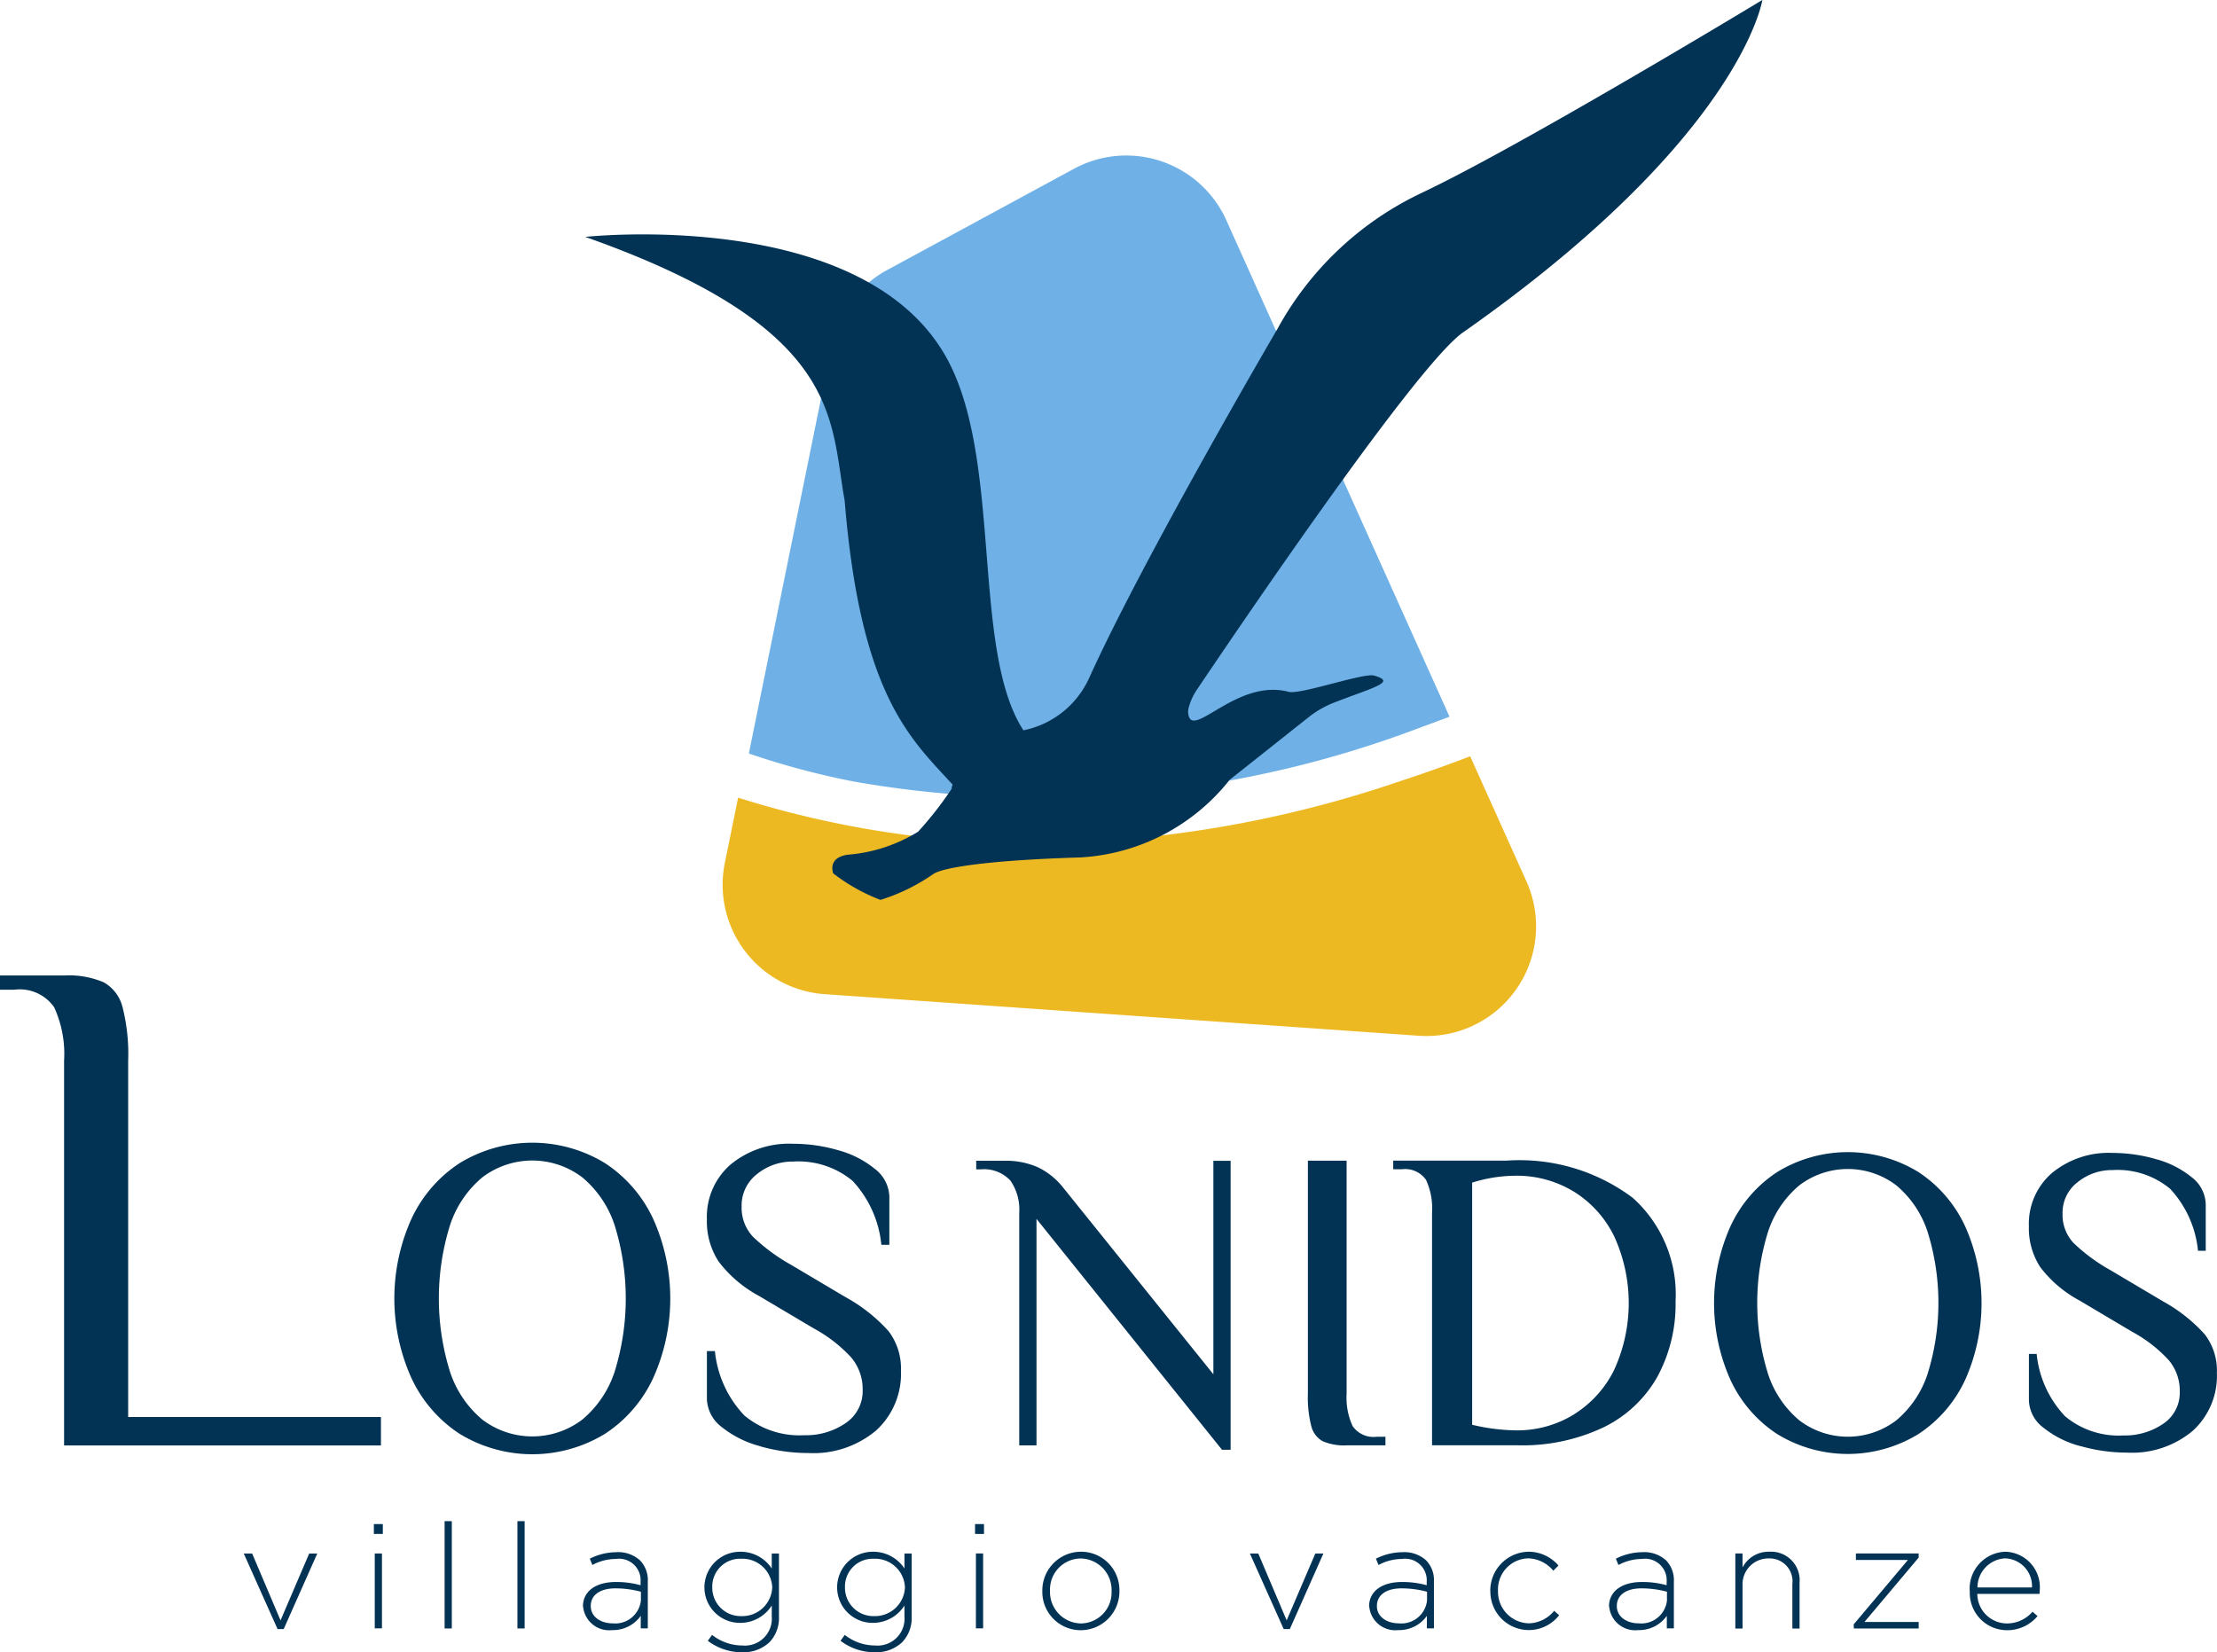 <svg xmlns="http://www.w3.org/2000/svg" width="85.87" height="64" viewBox="0 0 85.87 64">
  <g id="logo-negativo" transform="translate(-113.931 -227.929)">
    <path id="Tracciato_1566" data-name="Tracciato 1566" d="M116.413,391.2a4.343,4.343,0,0,0-.386-2.082,1.625,1.625,0,0,0-1.545-.676h-.552v-.552h2.482a3.477,3.477,0,0,1,1.531.262,1.527,1.527,0,0,1,.731.952,7.385,7.385,0,0,1,.221,2.1v13.79h9.791v1.1H116.413Z" transform="translate(0 -122.176)" fill="#023355"/>
    <path id="Tracciato_1567" data-name="Tracciato 1567" d="M180.845,426.241a5.188,5.188,0,0,1-1.87-2.172,7.513,7.513,0,0,1,0-6.137,5.191,5.191,0,0,1,1.87-2.172,5.405,5.405,0,0,1,5.637,0,5.192,5.192,0,0,1,1.87,2.172,7.513,7.513,0,0,1,0,6.137,5.189,5.189,0,0,1-1.87,2.172,5.405,5.405,0,0,1-5.637,0m4.758-.552a4.065,4.065,0,0,0,1.25-1.853,9.552,9.552,0,0,0,0-5.671,4.069,4.069,0,0,0-1.25-1.853,3.2,3.2,0,0,0-3.879,0,4.061,4.061,0,0,0-1.249,1.853,9.537,9.537,0,0,0,0,5.671,4.057,4.057,0,0,0,1.249,1.853,3.2,3.2,0,0,0,3.879,0" transform="translate(-49.115 -142.775)" fill="#023355"/>
    <path id="Tracciato_1568" data-name="Tracciato 1568" d="M231.381,426.833a3.985,3.985,0,0,1-1.491-.741,1.414,1.414,0,0,1-.578-1.1v-1.844h.31a4.226,4.226,0,0,0,1.138,2.491,3.332,3.332,0,0,0,2.327.767,2.705,2.705,0,0,0,1.594-.466,1.492,1.492,0,0,0,.664-1.293,1.9,1.9,0,0,0-.448-1.258,5.612,5.612,0,0,0-1.448-1.121l-2.12-1.258a4.835,4.835,0,0,1-1.56-1.327,2.843,2.843,0,0,1-.457-1.637,2.68,2.68,0,0,1,.922-2.129,3.56,3.56,0,0,1,2.422-.8,6.233,6.233,0,0,1,1.741.25,3.822,3.822,0,0,1,1.422.724,1.405,1.405,0,0,1,.56,1.094v1.845h-.31a4.235,4.235,0,0,0-1.112-2.474,3.284,3.284,0,0,0-2.3-.75,2.172,2.172,0,0,0-1.4.483,1.535,1.535,0,0,0-.6,1.258,1.639,1.639,0,0,0,.44,1.172,7.187,7.187,0,0,0,1.474,1.086l2.12,1.258a6.339,6.339,0,0,1,1.655,1.31,2.38,2.38,0,0,1,.482,1.534,2.968,2.968,0,0,1-.965,2.318,3.767,3.767,0,0,1-2.62.871,6.8,6.8,0,0,1-1.862-.259" transform="translate(-88.001 -142.884)" fill="#023355"/>
    <path id="Tracciato_1569" data-name="Tracciato 1569" d="M275.635,420.126V428.9h-.668v-9.022a1.957,1.957,0,0,0-.343-1.236,1.394,1.394,0,0,0-1.161-.434H273.3v-.334h1.086a3.057,3.057,0,0,1,1.3.251,2.768,2.768,0,0,1,.952.752l5.848,7.268v-8.27h.668v11.194h-.334Z" transform="translate(-121.558 -144.983)" fill="#023355"/>
    <path id="Tracciato_1570" data-name="Tracciato 1570" d="M327.9,428.739a.921.921,0,0,1-.443-.576,4.466,4.466,0,0,1-.134-1.27v-9.022h1.5v9.022a2.624,2.624,0,0,0,.234,1.262.984.984,0,0,0,.936.409h.334v.334h-1.5a2.1,2.1,0,0,1-.927-.159" transform="translate(-162.734 -144.983)" fill="#023355"/>
    <path id="Tracciato_1571" data-name="Tracciato 1571" d="M342.93,419.875a2.628,2.628,0,0,0-.234-1.261.984.984,0,0,0-.936-.41h-.334v-.334H345.8a7.311,7.311,0,0,1,4.9,1.437,5.018,5.018,0,0,1,1.662,4.01,5.9,5.9,0,0,1-.7,2.915,4.8,4.8,0,0,1-2.08,1.963,7.321,7.321,0,0,1-3.35.7H342.93Zm5.488,7.827a4.22,4.22,0,0,0,1.562-1.721,6.209,6.209,0,0,0,.008-5.171,4.2,4.2,0,0,0-1.562-1.738,4.242,4.242,0,0,0-2.272-.618,5.679,5.679,0,0,0-1.671.267V428.1a7.592,7.592,0,0,0,1.7.217,4.179,4.179,0,0,0,2.23-.61" transform="translate(-173.532 -144.983)" fill="#023355"/>
    <path id="Tracciato_1572" data-name="Tracciato 1572" d="M396.578,427.4a5.025,5.025,0,0,1-1.812-2.1,7.279,7.279,0,0,1,0-5.948,5.03,5.03,0,0,1,1.813-2.105,5.239,5.239,0,0,1,5.464,0,5.032,5.032,0,0,1,1.813,2.105,7.282,7.282,0,0,1,0,5.948,5.027,5.027,0,0,1-1.813,2.1,5.238,5.238,0,0,1-5.464,0m4.612-.534a3.941,3.941,0,0,0,1.211-1.8,9.247,9.247,0,0,0,0-5.5,3.941,3.941,0,0,0-1.211-1.8,3.1,3.1,0,0,0-3.759,0,3.938,3.938,0,0,0-1.211,1.8,9.253,9.253,0,0,0,0,5.5,3.938,3.938,0,0,0,1.211,1.8,3.1,3.1,0,0,0,3.759,0" transform="translate(-213.81 -143.921)" fill="#023355"/>
    <path id="Tracciato_1573" data-name="Tracciato 1573" d="M447.094,427.975a3.863,3.863,0,0,1-1.445-.719,1.371,1.371,0,0,1-.56-1.069V424.4h.3a4.094,4.094,0,0,0,1.1,2.414,3.229,3.229,0,0,0,2.255.744,2.622,2.622,0,0,0,1.545-.451,1.446,1.446,0,0,0,.643-1.253,1.84,1.84,0,0,0-.434-1.22,5.445,5.445,0,0,0-1.4-1.086l-2.055-1.22a4.692,4.692,0,0,1-1.512-1.286,2.756,2.756,0,0,1-.443-1.587,2.6,2.6,0,0,1,.894-2.063,3.45,3.45,0,0,1,2.347-.777,6.037,6.037,0,0,1,1.687.242,3.7,3.7,0,0,1,1.379.7,1.363,1.363,0,0,1,.543,1.061v1.788h-.3a4.107,4.107,0,0,0-1.078-2.4,3.182,3.182,0,0,0-2.23-.727,2.105,2.105,0,0,0-1.353.468,1.488,1.488,0,0,0-.585,1.22,1.59,1.59,0,0,0,.426,1.136,6.994,6.994,0,0,0,1.429,1.053l2.055,1.219a6.145,6.145,0,0,1,1.6,1.27,2.307,2.307,0,0,1,.468,1.487,2.877,2.877,0,0,1-.936,2.247,3.652,3.652,0,0,1-2.54.844,6.594,6.594,0,0,1-1.8-.251" transform="translate(-252.573 -144.027)" fill="#023355"/>
    <path id="Tracciato_1574" data-name="Tracciato 1574" d="M153.376,481.445h.325l1.1,2.59,1.11-2.59h.313l-1.3,2.926h-.239Z" transform="translate(-30.004 -193.341)" fill="#023355"/>
    <path id="Tracciato_1575" data-name="Tracciato 1575" d="M174.434,476.687h.347v.382h-.347Zm.034,1.139h.279v2.9h-.279Z" transform="translate(-46.022 -189.723)" fill="#023355"/>
    <rect id="Rettangolo_90" data-name="Rettangolo 90" width="0.279" height="4.156" transform="translate(131.152 286.851)" fill="#023355"/>
    <rect id="Rettangolo_91" data-name="Rettangolo 91" width="0.279" height="4.156" transform="translate(133.972 286.851)" fill="#023355"/>
    <path id="Tracciato_1576" data-name="Tracciato 1576" d="M209.031,483.361v-.011c0-.6.518-.945,1.27-.945a3.494,3.494,0,0,1,.962.125V482.4a.835.835,0,0,0-.956-.888,1.945,1.945,0,0,0-.911.234l-.1-.245a2.328,2.328,0,0,1,1.03-.251,1.255,1.255,0,0,1,.917.319,1.1,1.1,0,0,1,.3.82V484.2h-.273v-.484a1.32,1.32,0,0,1-1.11.552,1.011,1.011,0,0,1-1.122-.911m2.238-.245v-.33a3.844,3.844,0,0,0-.985-.131c-.615,0-.957.274-.957.678v.011c0,.421.4.666.843.666a1,1,0,0,0,1.1-.894" transform="translate(-72.521 -193.197)" fill="#023355"/>
    <path id="Tracciato_1577" data-name="Tracciato 1577" d="M228.983,484.609l.165-.228a1.9,1.9,0,0,0,1.173.41,1.044,1.044,0,0,0,1.139-1.127v-.421a1.444,1.444,0,0,1-1.213.672,1.375,1.375,0,0,1-1.395-1.366v-.011a1.381,1.381,0,0,1,1.395-1.378,1.444,1.444,0,0,1,1.213.649v-.581h.279v2.454a1.345,1.345,0,0,1-.37.985,1.469,1.469,0,0,1-1.053.387,2.192,2.192,0,0,1-1.332-.444m2.494-2.067v-.011a1.153,1.153,0,0,0-1.2-1.1,1.074,1.074,0,0,0-1.122,1.1v.011a1.1,1.1,0,0,0,1.122,1.11,1.16,1.16,0,0,0,1.2-1.1" transform="translate(-87.637 -193.124)" fill="#023355"/>
    <path id="Tracciato_1578" data-name="Tracciato 1578" d="M250.636,484.609l.165-.228a1.9,1.9,0,0,0,1.173.41,1.044,1.044,0,0,0,1.139-1.127v-.421a1.444,1.444,0,0,1-1.213.672,1.375,1.375,0,0,1-1.395-1.366v-.011a1.381,1.381,0,0,1,1.395-1.378,1.444,1.444,0,0,1,1.213.649v-.581h.279v2.454a1.345,1.345,0,0,1-.37.985,1.469,1.469,0,0,1-1.053.387,2.192,2.192,0,0,1-1.332-.444m2.494-2.067v-.011a1.153,1.153,0,0,0-1.2-1.1,1.074,1.074,0,0,0-1.122,1.1v.011a1.1,1.1,0,0,0,1.122,1.11,1.16,1.16,0,0,0,1.2-1.1" transform="translate(-104.15 -193.124)" fill="#023355"/>
    <path id="Tracciato_1579" data-name="Tracciato 1579" d="M272.967,476.687h.347v.382h-.347Zm.034,1.139h.279v2.9H273Z" transform="translate(-121.27 -189.723)" fill="#023355"/>
    <path id="Tracciato_1580" data-name="Tracciato 1580" d="M283.984,482.69v-.011a1.5,1.5,0,0,1,1.5-1.52,1.485,1.485,0,0,1,1.486,1.509v.011a1.5,1.5,0,0,1-1.5,1.52,1.485,1.485,0,0,1-1.486-1.509m2.682,0v-.011a1.217,1.217,0,0,0-1.2-1.258,1.2,1.2,0,0,0-1.184,1.247v.011a1.217,1.217,0,0,0,1.2,1.258,1.2,1.2,0,0,0,1.184-1.247" transform="translate(-129.681 -193.124)" fill="#023355"/>
    <path id="Tracciato_1581" data-name="Tracciato 1581" d="M317.843,481.445h.325l1.1,2.59,1.11-2.59h.313l-1.3,2.926h-.239Z" transform="translate(-155.501 -193.341)" fill="#023355"/>
    <path id="Tracciato_1582" data-name="Tracciato 1582" d="M337.283,483.361v-.011c0-.6.518-.945,1.27-.945a3.5,3.5,0,0,1,.962.125V482.4a.835.835,0,0,0-.956-.888,1.945,1.945,0,0,0-.911.234l-.1-.245a2.328,2.328,0,0,1,1.03-.251,1.255,1.255,0,0,1,.917.319,1.1,1.1,0,0,1,.3.82V484.2h-.273v-.484a1.32,1.32,0,0,1-1.11.552,1.011,1.011,0,0,1-1.122-.911m2.238-.245v-.33a3.844,3.844,0,0,0-.985-.131c-.615,0-.957.274-.957.678v.011c0,.421.4.666.843.666a1,1,0,0,0,1.1-.894" transform="translate(-170.324 -193.197)" fill="#023355"/>
    <path id="Tracciato_1583" data-name="Tracciato 1583" d="M357.057,482.69v-.011a1.508,1.508,0,0,1,1.48-1.52,1.524,1.524,0,0,1,1.161.535l-.2.2a1.309,1.309,0,0,0-.968-.478,1.2,1.2,0,0,0-1.173,1.247v.011a1.221,1.221,0,0,0,1.2,1.258,1.3,1.3,0,0,0,.974-.484l.194.171a1.489,1.489,0,0,1-2.664-.934" transform="translate(-185.404 -193.124)" fill="#023355"/>
    <path id="Tracciato_1584" data-name="Tracciato 1584" d="M376.425,483.361v-.011c0-.6.518-.945,1.27-.945a3.494,3.494,0,0,1,.962.125V482.4a.835.835,0,0,0-.956-.888,1.945,1.945,0,0,0-.911.234l-.1-.245a2.328,2.328,0,0,1,1.03-.251,1.255,1.255,0,0,1,.917.319,1.1,1.1,0,0,1,.3.82V484.2h-.273v-.484a1.32,1.32,0,0,1-1.11.552,1.011,1.011,0,0,1-1.122-.911m2.238-.245v-.33a3.844,3.844,0,0,0-.985-.131c-.615,0-.957.274-.957.678v.011c0,.421.4.666.843.666a1,1,0,0,0,1.1-.894" transform="translate(-200.173 -193.197)" fill="#023355"/>
    <path id="Tracciato_1585" data-name="Tracciato 1585" d="M397.031,481.227h.279v.541a1.137,1.137,0,0,1,1.047-.609,1.106,1.106,0,0,1,1.162,1.2v1.776h-.279v-1.725a.887.887,0,0,0-.922-.991,1,1,0,0,0-1.008,1.036v1.68h-.279Z" transform="translate(-215.886 -193.124)" fill="#023355"/>
    <path id="Tracciato_1586" data-name="Tracciato 1586" d="M416.733,484.189l2.1-2.494h-2.015v-.251h2.431v.159l-2.1,2.494h2.1v.251h-2.511Z" transform="translate(-231.003 -193.341)" fill="#023355"/>
    <path id="Tracciato_1587" data-name="Tracciato 1587" d="M435.506,482.685v-.012a1.431,1.431,0,0,1,1.378-1.514,1.375,1.375,0,0,1,1.332,1.52.724.724,0,0,1-.006.114H435.8a1.152,1.152,0,0,0,1.139,1.144,1.3,1.3,0,0,0,1-.455l.194.171a1.526,1.526,0,0,1-1.2.546,1.443,1.443,0,0,1-1.423-1.514m2.408-.142a1.076,1.076,0,0,0-1.042-1.127,1.131,1.131,0,0,0-1.07,1.127Z" transform="translate(-245.283 -193.124)" fill="#023355"/>
    <path id="Tracciato_1588" data-name="Tracciato 1588" d="M240.568,277.343a41.547,41.547,0,0,0,22.05-2.129q.519-.186,1.032-.382l-8.645-19.23a4.249,4.249,0,0,0-5.9-1.994l-7.235,3.921a4.249,4.249,0,0,0-2.139,2.889l-3.22,15.84a30.684,30.684,0,0,0,4.056,1.084" transform="translate(-93.575 -19.142)" fill="#6fb1e6"/>
    <path id="Tracciato_1589" data-name="Tracciato 1589" d="M261.273,351.483q-1.375.525-2.777.985a44.6,44.6,0,0,1-12.222,2.336,37.979,37.979,0,0,1-13.356-1.719l-.514,2.527a4.248,4.248,0,0,0,3.866,5.085l23.01,1.611a4.248,4.248,0,0,0,4.172-5.98Z" transform="translate(-90.398 -94.259)" fill="#edb923"/>
    <path id="Tracciato_1590" data-name="Tracciato 1590" d="M242.609,235.406a12.408,12.408,0,0,0-5.568,5.248s-5.168,8.827-7.3,13.533a3.57,3.57,0,0,1-2.519,2.025l-.028.006c-2.045-3.136-.779-10.576-3.018-14.5-3.3-5.782-13.953-4.613-13.953-4.613,10.01,3.539,9.471,7.076,10.045,10.2.615,7.553,2.545,9.23,4.184,11.016a.42.42,0,0,0-.039.163,13.7,13.7,0,0,1-1.3,1.662,6.1,6.1,0,0,1-2.724.89c-.812.117-.56.726-.56.726a7.229,7.229,0,0,0,1.828,1.025,7.485,7.485,0,0,0,2.043-1c.347-.244,2.047-.536,5.716-.646a7.941,7.941,0,0,0,5.769-3.009l3.041-2.411a3.891,3.891,0,0,1,1.013-.582c1.536-.595,2.432-.793,1.533-1.042-.407-.113-2.856.749-3.306.63-2.064-.548-3.843,2.021-3.894.76a.7.7,0,0,1,.031-.172,2.243,2.243,0,0,1,.311-.672c2.238-3.324,8.644-12.716,10.328-13.853,10.763-7.556,11.573-12.862,11.573-12.862s-9.41,5.693-13.207,7.477" transform="translate(-73.623 0)" fill="#023355"/>
  </g>
</svg>
